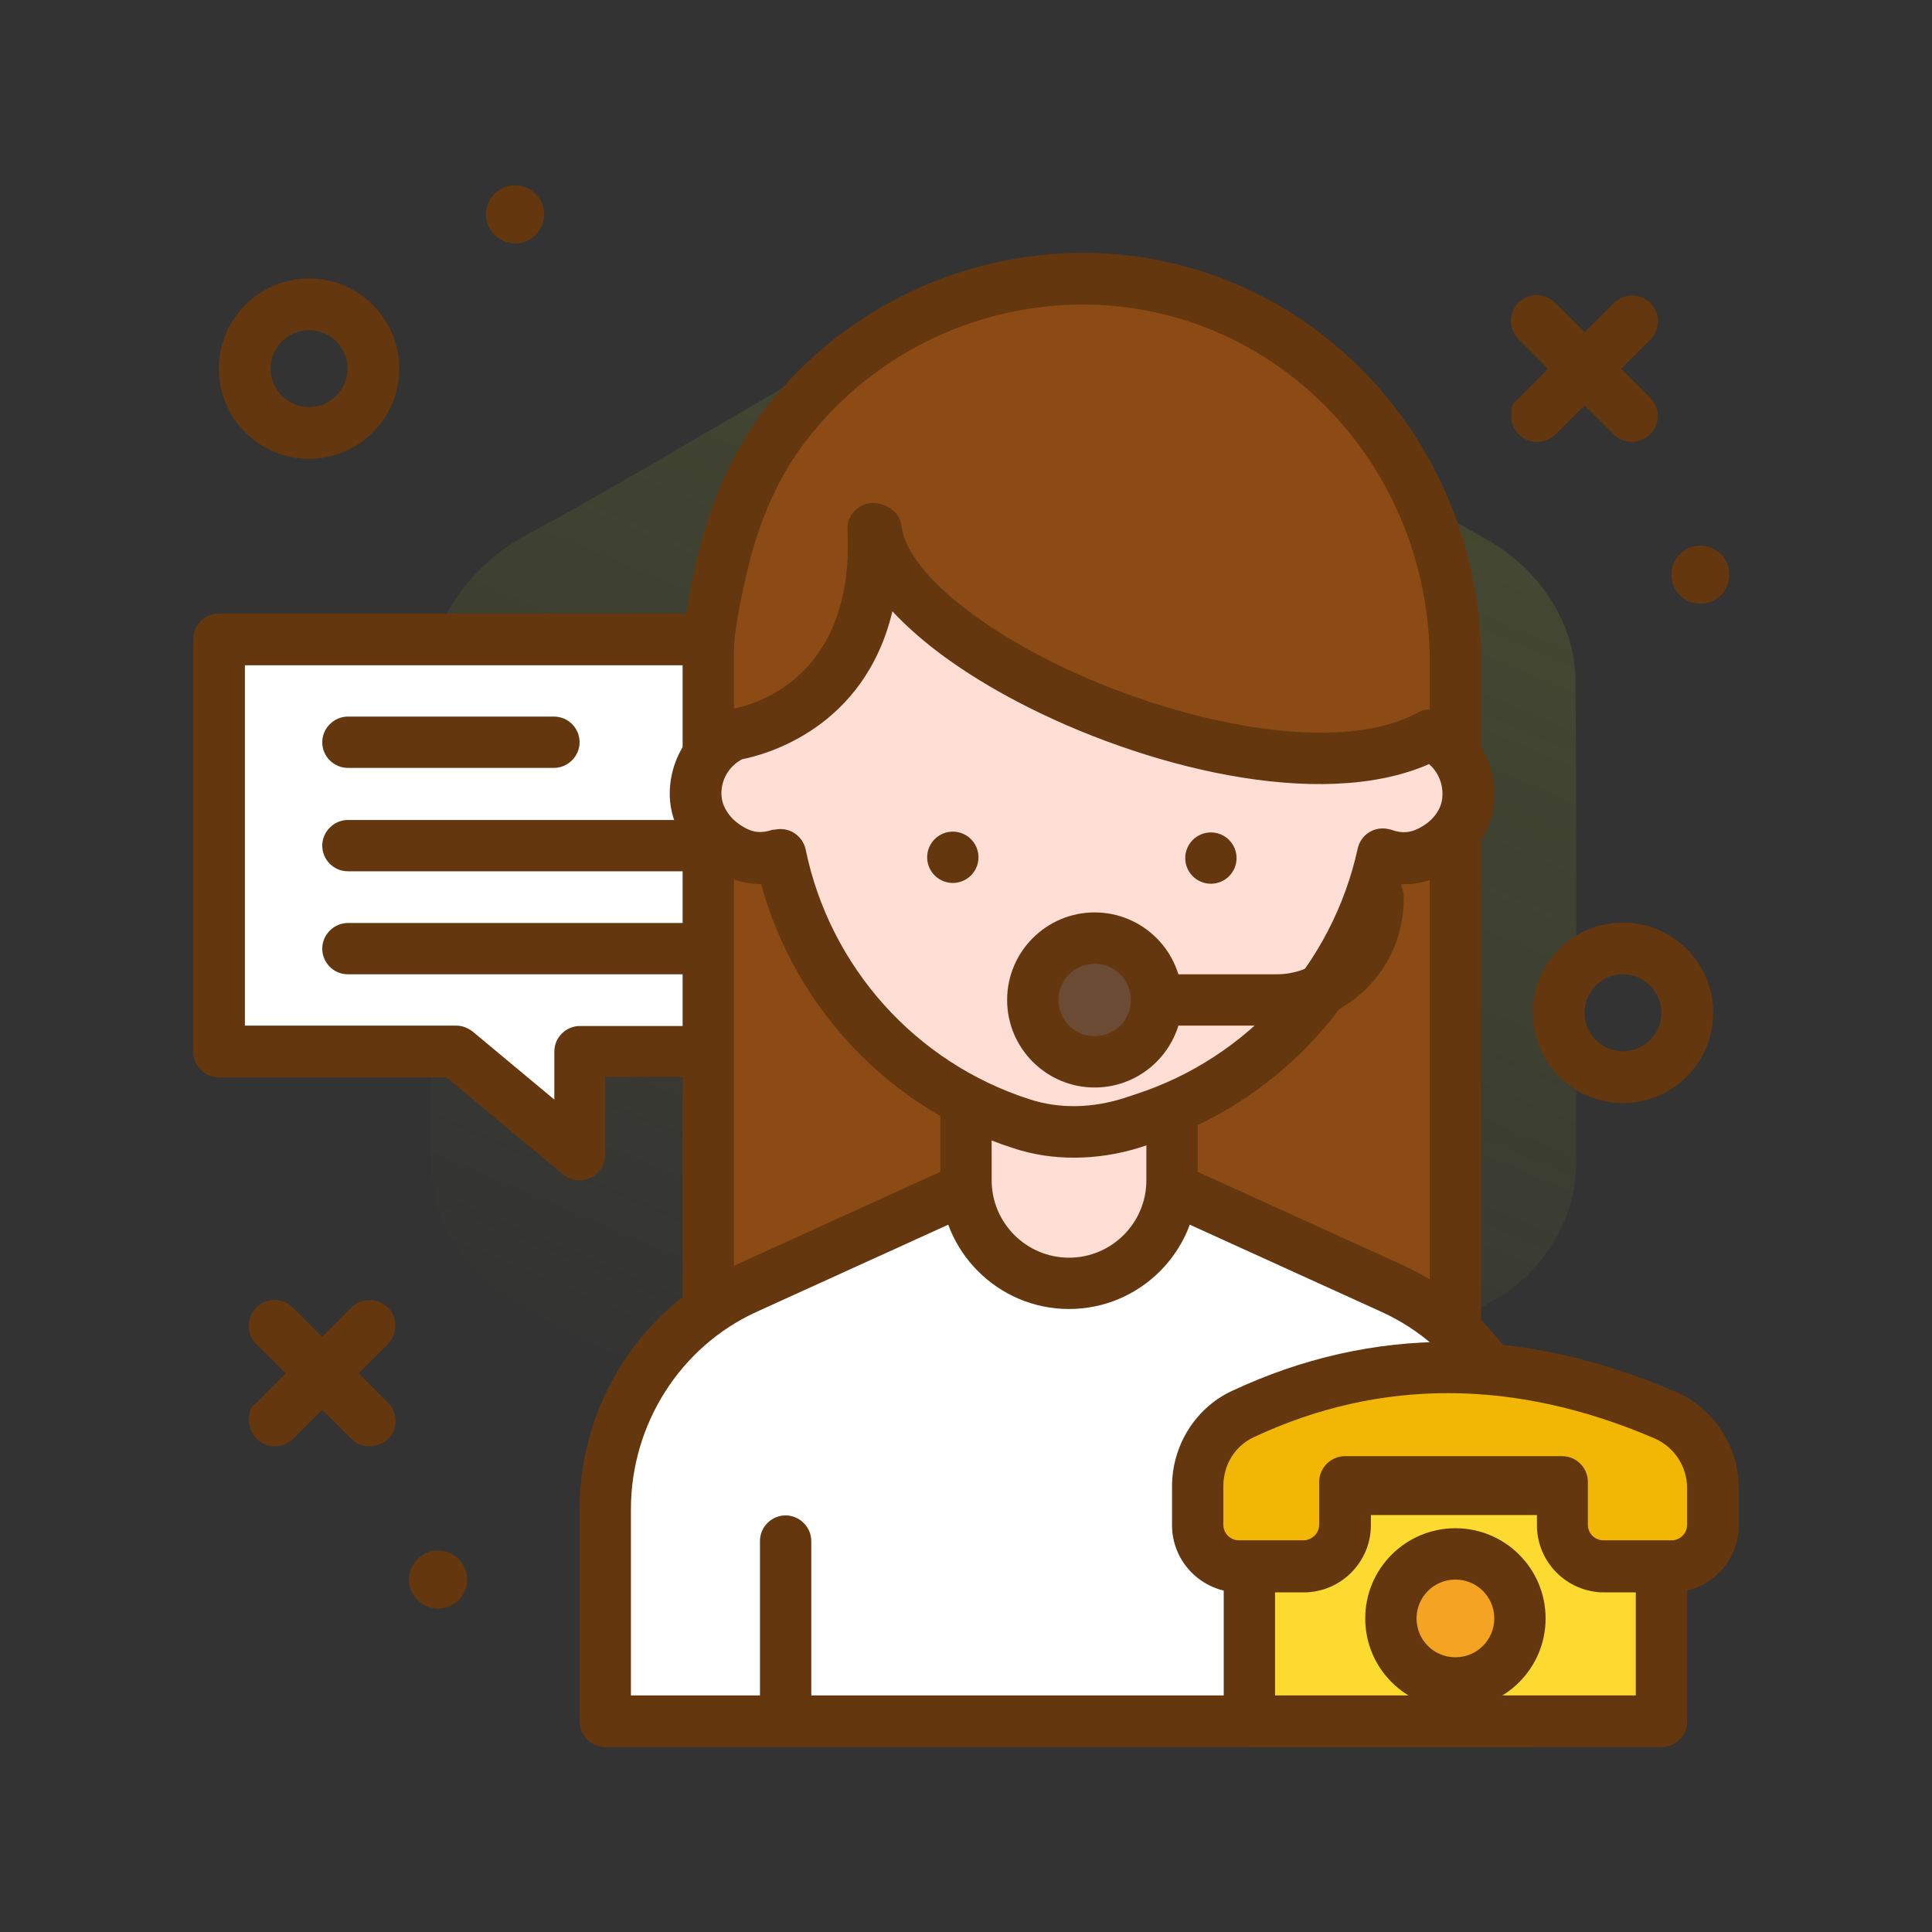 <?xml version="1.0" encoding="UTF-8"?>
<svg id="Calque_1" xmlns="http://www.w3.org/2000/svg" version="1.1" xmlns:xlink="http://www.w3.org/1999/xlink" viewBox="0 0 512 512">
  <rect x="0" y="0" width="512" height="512" fill="#333333" stroke="none"/>
  <!-- Generator: Adobe Illustrator 29.5.1, SVG Export Plug-In . SVG Version: 2.1.0 Build 141)  -->
  <defs>
    <style>
      .st0 {
        fill: #fdda30;
      }

      .st1 {
        fill: #ffded5;
      }

      .st2 {
        fill: #fff;
      }

      .st3 {
        fill: #8c4b15;
      }

      .st4 {
        fill: #f2b704;
      }

      .st5 {
        fill: #f5a322;
      }

      .st6 {
        fill: url(#Dégradé_sans_nom_24);
        isolation: isolate;
        opacity: .3;
      }

      .st7 {
        fill: #6b4b34;
      }

      .st8 {
        fill: #65370e;
      }
    </style>
    <linearGradient id="Dégradé_sans_nom_24" data-name="Dégradé sans nom 24" x1="204" y1="-168.5" x2="327.8" y2="-460" gradientTransform="translate(0 558.6)" gradientUnits="userSpaceOnUse">
      <stop offset="0" stop-color="#6e7a2a" stop-opacity="0"/>
      <stop offset="1" stop-color="#6e7a2a"/>
    </linearGradient>
  </defs>
  <path class="st6" d="M251.8,78.3c11.6-4.3,25-2.7,35.7,3.5,35.6,20.2,71,40.8,106.5,61.2,13.3,7.4,23.3,21.4,23.5,37,.4,42.2.2,84.4.2,126.6.6,14.9-7.7,29.3-20.3,37.1-32.9,19-65.8,37.9-98.6,57-11.5,7.2-24.5,14.4-38.6,11.8-15.6-2.5-28.1-13.4-41.8-20.5-27.3-15.6-54.5-31.5-81.9-47.1-12.5-7.2-22.1-20.6-22.1-35.4-.4-43.1-.3-86.3-.2-129.4-.2-17.4,12.4-32,27.3-39.4,37.1-20.2,72.8-43.1,110.3-62.4h0Z"/>
  <path class="st8" d="M81.9,121.6c-13.2,0-23.9-10.7-23.9-23.9s10.7-23.9,23.9-23.9,23.9,10.7,23.9,23.9-10.7,23.9-23.9,23.9ZM81.9,87.5c-5.6,0-10.2,4.6-10.2,10.2s4.6,10.2,10.2,10.2,10.2-4.6,10.2-10.2c0-5.6-4.5-10.2-10.2-10.2ZM430.1,292.3c-13.2,0-23.9-10.7-23.9-23.9s10.7-23.9,23.9-23.9,23.9,10.7,23.9,23.9-10.7,23.9-23.9,23.9ZM430.1,258.2c-5.6,0-10.2,4.6-10.2,10.2s4.6,10.2,10.2,10.2,10.2-4.6,10.2-10.2-4.6-10.2-10.2-10.2Z"/>
  <circle class="st8" cx="450.6" cy="152.3" r="7.7"/>
  <circle class="st8" cx="368.6" cy="302.5" r="7.7"/>
  <circle class="st8" cx="136.5" cy="56.8" r="7.7"/>
  <path class="st8" d="M407.3,117.1c-3.8,0-6.8-3.1-6.8-6.8s.7-3.5,2-4.8l25.1-25.1c2.6-2.7,6.9-2.8,9.7-.2,2.7,2.6,2.8,6.9.2,9.7l-.2.2-25.1,25.1c-1.4,1.2-3.1,1.9-4.9,1.9Z"/>
  <path class="st2" d="M235.5,169.4H58v109.2h62.8l32.8,27.3v-27.3h81.9v-109.2Z"/>
  <path class="st8" d="M153.6,312.8c-1.6,0-3.1-.6-4.4-1.6l-30.9-25.7h-60.3c-3.8,0-6.8-3.1-6.8-6.8v-109.3c0-3.8,3.1-6.8,6.8-6.8h177.5c3.8,0,6.8,3.1,6.8,6.8v109.2c0,3.8-3.1,6.8-6.8,6.8h-75.1v20.5c0,3.8-3,6.9-6.8,6.9h0ZM64.9,271.8h56c1.6,0,3.1.6,4.4,1.6l21.6,18v-12.7c0-3.8,3.1-6.8,6.8-6.8h75.1v-95.6H64.9v95.5ZM432.4,117.1c-1.8,0-3.5-.7-4.8-2l-25.1-25.1c-2.7-2.6-2.8-6.9-.2-9.7,2.6-2.7,6.9-2.8,9.7-.2l.2.2,25.1,25.1c2.7,2.7,2.7,7,0,9.7-1.4,1.3-3.1,2-4.9,2h0Z"/>
  <path class="st3" d="M291.2,73.9c-33.8-1.5-64,13.9-83,38.5-8.1,10.5-13.3,22.8-16.5,35.6-2,8.2-4.1,18.2-4.1,24.7v256h198v-253.2c.1-53.4-41-99.2-94.4-101.6h0Z"/>
  <g>
    <path class="st8" d="M385.7,435.7h-198c-3.8,0-6.8-3.1-6.8-6.8V172.9c0-5.9,1.4-14.8,4.2-26.4,3.6-14.8,9.6-27.6,17.7-38.2,21.1-27.3,54.2-42.6,88.7-41.2,56.6,2.5,101,50.1,101,108.3v253.4c0,3.8-3,6.9-6.8,6.9ZM194.6,422h184.3v-246.5c0-50.9-38.6-92.5-88-94.7-29.9-1.3-58.9,12.1-77.2,35.9-7,9-12.1,20.2-15.3,33.1-2.5,10.3-3.9,18.3-3.9,23.1v249.1h0ZM146.8,203.5h-54.6c-3.8,0-6.8-3.1-6.8-6.8s3.1-6.8,6.8-6.8h54.6c3.8,0,6.8,3.1,6.8,6.8s-3.1,6.8-6.8,6.8Z"/>
    <path class="st8" d="M180.9,230.9h-88.7c-3.8,0-6.8-3.1-6.8-6.8s3.1-6.8,6.8-6.8h88.7c3.8,0,6.8,3.1,6.8,6.8s-3,6.8-6.8,6.8ZM180.9,258.2h-88.7c-3.8,0-6.8-3.1-6.8-6.8s3.1-6.8,6.8-6.8h88.7c3.8,0,6.8,3.1,6.8,6.8s-3,6.8-6.8,6.8Z"/>
    <circle class="st8" cx="116.1" cy="418.6" r="7.7"/>
    <path class="st8" d="M72.8,383.3c-3.8,0-6.8-3.1-6.8-6.8s.7-3.5,2-4.8l25-25.1c2.6-2.7,6.9-2.8,9.7-.2,2.7,2.6,2.8,6.9.2,9.7l-.2.2-25.1,25.1c-1.3,1.2-3,1.9-4.8,1.9Z"/>
    <path class="st8" d="M97.9,383.3c-1.8,0-3.5-.7-4.8-2l-25.1-25c-2.7-2.6-2.8-6.9-.2-9.7,2.6-2.7,6.9-2.8,9.7-.2l.2.2,25.1,25.1c2.7,2.7,2.7,7,0,9.7-1.4,1.2-3.1,1.9-4.9,1.9Z"/>
  </g>
  <path class="st2" d="M406.2,456.1h-245.8v-56.1c0-25.3,14.6-48.2,37.2-58.5l85.7-39,85.7,39c22.6,10.3,37.2,33.2,37.2,58.5v56.1Z"/>
  <path class="st8" d="M406.2,463h-245.8c-3.8,0-6.8-3.1-6.8-6.8v-56.2c0-27.9,16.2-53.3,41.2-64.7l85.7-39c1.8-.8,3.9-.8,5.6,0l85.7,39c25,11.4,41.2,36.8,41.2,64.7v56.2c0,3.7-3,6.8-6.8,6.8h0ZM167.3,449.3h232.1v-49.3c0-22.6-13-43.1-33.2-52.3l-82.9-37.7-82.9,37.7c-20.1,9.2-33.2,29.7-33.2,52.3v49.3h.1Z"/>
  <path class="st8" d="M208.2,463c-3.8,0-6.8-3.1-6.8-6.8v-47.8c0-3.8,3.1-6.8,6.8-6.8s6.8,3.1,6.8,6.8v47.8c0,3.7-3,6.8-6.8,6.8Z"/>
  <path class="st1" d="M283.3,340.1c-15.1,0-27.3-12.2-27.3-27.3v-34.1h54.6v34.1c0,15.1-12.2,27.3-27.3,27.3Z"/>
  <path class="st8" d="M283.3,346.9c-18.8,0-34.1-15.3-34.1-34.1v-34.1c0-3.8,3.1-6.8,6.8-6.8h54.6c3.8,0,6.8,3.1,6.8,6.8v34.1c0,18.8-15.3,34.1-34.1,34.1ZM262.8,285.5v27.3c0,11.3,9.2,20.5,20.5,20.5s20.5-9.2,20.5-20.5v-27.3h-41Z"/>
  <path class="st0" d="M331.1,394.7h109.2v61.4h-109.2v-61.4Z"/>
  <path class="st8" d="M440.3,463h-109.2c-3.8,0-6.8-3.1-6.8-6.8v-61.4c0-3.8,3.1-6.8,6.8-6.8h109.2c3.8,0,6.8,3.1,6.8,6.8v61.4c0,3.7-3,6.8-6.8,6.8ZM337.9,449.3h95.6v-47.8h-95.6v47.8Z"/>
  <path class="st4" d="M317.4,393.9v10.3c0,6.1,4.9,11,11,11h17.1c6.1,0,11-4.9,11-11v-11.4h57.6v11.4c0,6.1,4.9,11,11,11h17.9c6.1,0,11-4.9,11-11v-9.7c0-8.4-5-16.1-12.7-19.4-41.1-17.6-78.3-16-111.9-.2-7.4,3.3-12,10.9-12,19h0Z"/>
  <path class="st8" d="M443,422h-17.9c-9.8,0-17.8-8-17.8-17.8v-4.6h-44v4.6c0,9.8-8,17.8-17.8,17.8h-17.1c-9.8,0-17.8-8-17.8-17.8v-10.3c0-10.8,6.2-20.8,15.9-25.3,37.2-17.4,76.7-17.3,117.5.2,10.2,4.4,16.8,14.5,16.8,25.7v9.7c0,9.8-8,17.8-17.8,17.8h0ZM356.4,385.9h57.6c3.8,0,6.8,3.1,6.8,6.8v11.4c0,2.3,1.9,4.1,4.1,4.1h18.1c2.3,0,4.1-1.9,4.1-4.1v-9.7c0-5.8-3.4-10.9-8.6-13.2-37-15.9-72.8-16-106.3-.3-4.9,2.3-8,7.3-8,12.9v10.3c0,2.3,1.9,4.1,4.1,4.1h17.1c2.3,0,4.2-1.9,4.2-4.1v-11.4c0-3.7,3.1-6.8,6.8-6.8h0Z"/>
  <circle class="st5" cx="385.7" cy="428.8" r="17.1"/>
  <path class="st8" d="M385.7,452.8c-13.2,0-23.9-10.7-23.9-23.9s10.7-23.9,23.9-23.9,23.9,10.7,23.9,23.9-10.7,23.9-23.9,23.9ZM385.7,418.6c-5.7,0-10.3,4.6-10.3,10.3s4.6,10.3,10.3,10.3,10.3-4.6,10.3-10.3-4.6-10.3-10.3-10.3Z"/>
  <path class="st1" d="M379.1,194.8c-41.2,22.4-143.2-20.8-146.9-54.8h-.7c2.4,50.1-36.9,54.8-36.9,54.8-6.4,2.8-10.5,9.3-10.2,16.3.2,5.5,3.6,10.4,8.1,13.4,5.5,3.7,10.2,3.4,14.4,2,6.8,33,30.8,60.7,63.9,71.3,9.5,3.1,19.8,2.8,29.3-.3l3-1c32.6-10.6,56.4-37.6,63.4-70.1,4.2,1.5,8.9,1.7,14.3-1.6,4.4-2.7,7.7-7.2,8.3-12.2.8-7.5-3.2-14.7-10-17.8h0Z"/>
  <path class="st8" d="M284.6,306.8c-5.5,0-10.8-.8-16-2.5-32.8-10.5-57.9-37.1-66.9-70-4.3,0-8.8-1.3-13.1-4.2-6.7-4.5-10.8-11.6-11.1-18.9-.3-9.9,5.3-18.8,14.3-22.8.6-.3,1.3-.4,1.9-.5,1.3-.2,33-4.8,30.9-47.5-.2-3.7,2.6-6.8,6.3-7.1,3.6-.2,7.6,2.3,8,6,1.1,10,15.3,23.3,37.1,34.7,31.4,16.4,77.1,27.2,99.8,14.8,1.9-1,4.1-1.1,6.1-.2,9.6,4.3,15.1,14.3,13.9,24.8-.8,6.8-5.1,13.3-11.5,17.2-4.1,2.6-8.4,3.9-12.8,3.7-9.3,32.3-34.2,58.3-66.4,68.8l-3,1c-5.8,1.8-11.7,2.7-17.5,2.7h0ZM206.8,219.7c1.2,0,2.4.3,3.4.9,1.7,1,2.9,2.6,3.3,4.5,6.4,31.1,29.1,56.5,59.3,66.2,7.9,2.6,16.6,2.4,25.1-.3l3-1c29.7-9.6,52.2-34.5,58.9-65.1.8-3.7,4.4-6,8.1-5.2.3.1.6.1.8.2,3.1,1.1,5.5.8,8.4-1s4.8-4.5,5.1-7.3c.4-3.4-.9-6.9-3.5-9.1-28.9,12.7-76.2.7-109-16.5-14.3-7.5-25.5-15.7-33.2-24-7.4,31.1-33.7,38-39.8,39.2-3.5,1.8-5.7,5.5-5.5,9.5.1,2.9,2,6,5.1,8,3.3,2.2,5.7,2.1,8.4,1.2.6,0,1.4-.2,2.1-.2h0Z"/>
  <circle class="st8" cx="320.9" cy="227.4" r="6.8"/>
  <circle class="st8" cx="252.6" cy="227.4" r="6.8" transform="translate(-43 395.1) rotate(-71.6)"/>
  <path class="st8" d="M338.3,271.8h-48.2c-3.8,0-6.8-3.1-6.8-6.8s3.1-6.8,6.8-6.8h48.2c11.1,0,20.1-9,20.1-20.1s3.1-7,6.8-7,6.8,2.8,6.8,6.6v.4c.1,18.6-15.1,33.7-33.7,33.7Z"/>
  <circle class="st7" cx="290.1" cy="265" r="16.4"/>
  <path class="st8" d="M290.1,288.2c-12.8,0-23.2-10.4-23.2-23.2s10.4-23.2,23.2-23.2,23.2,10.4,23.2,23.2c0,12.8-10.4,23.2-23.2,23.2ZM290.1,255.4c-5.3,0-9.6,4.3-9.6,9.6s4.3,9.6,9.6,9.6,9.6-4.3,9.6-9.6-4.3-9.6-9.6-9.6Z"/>
</svg>